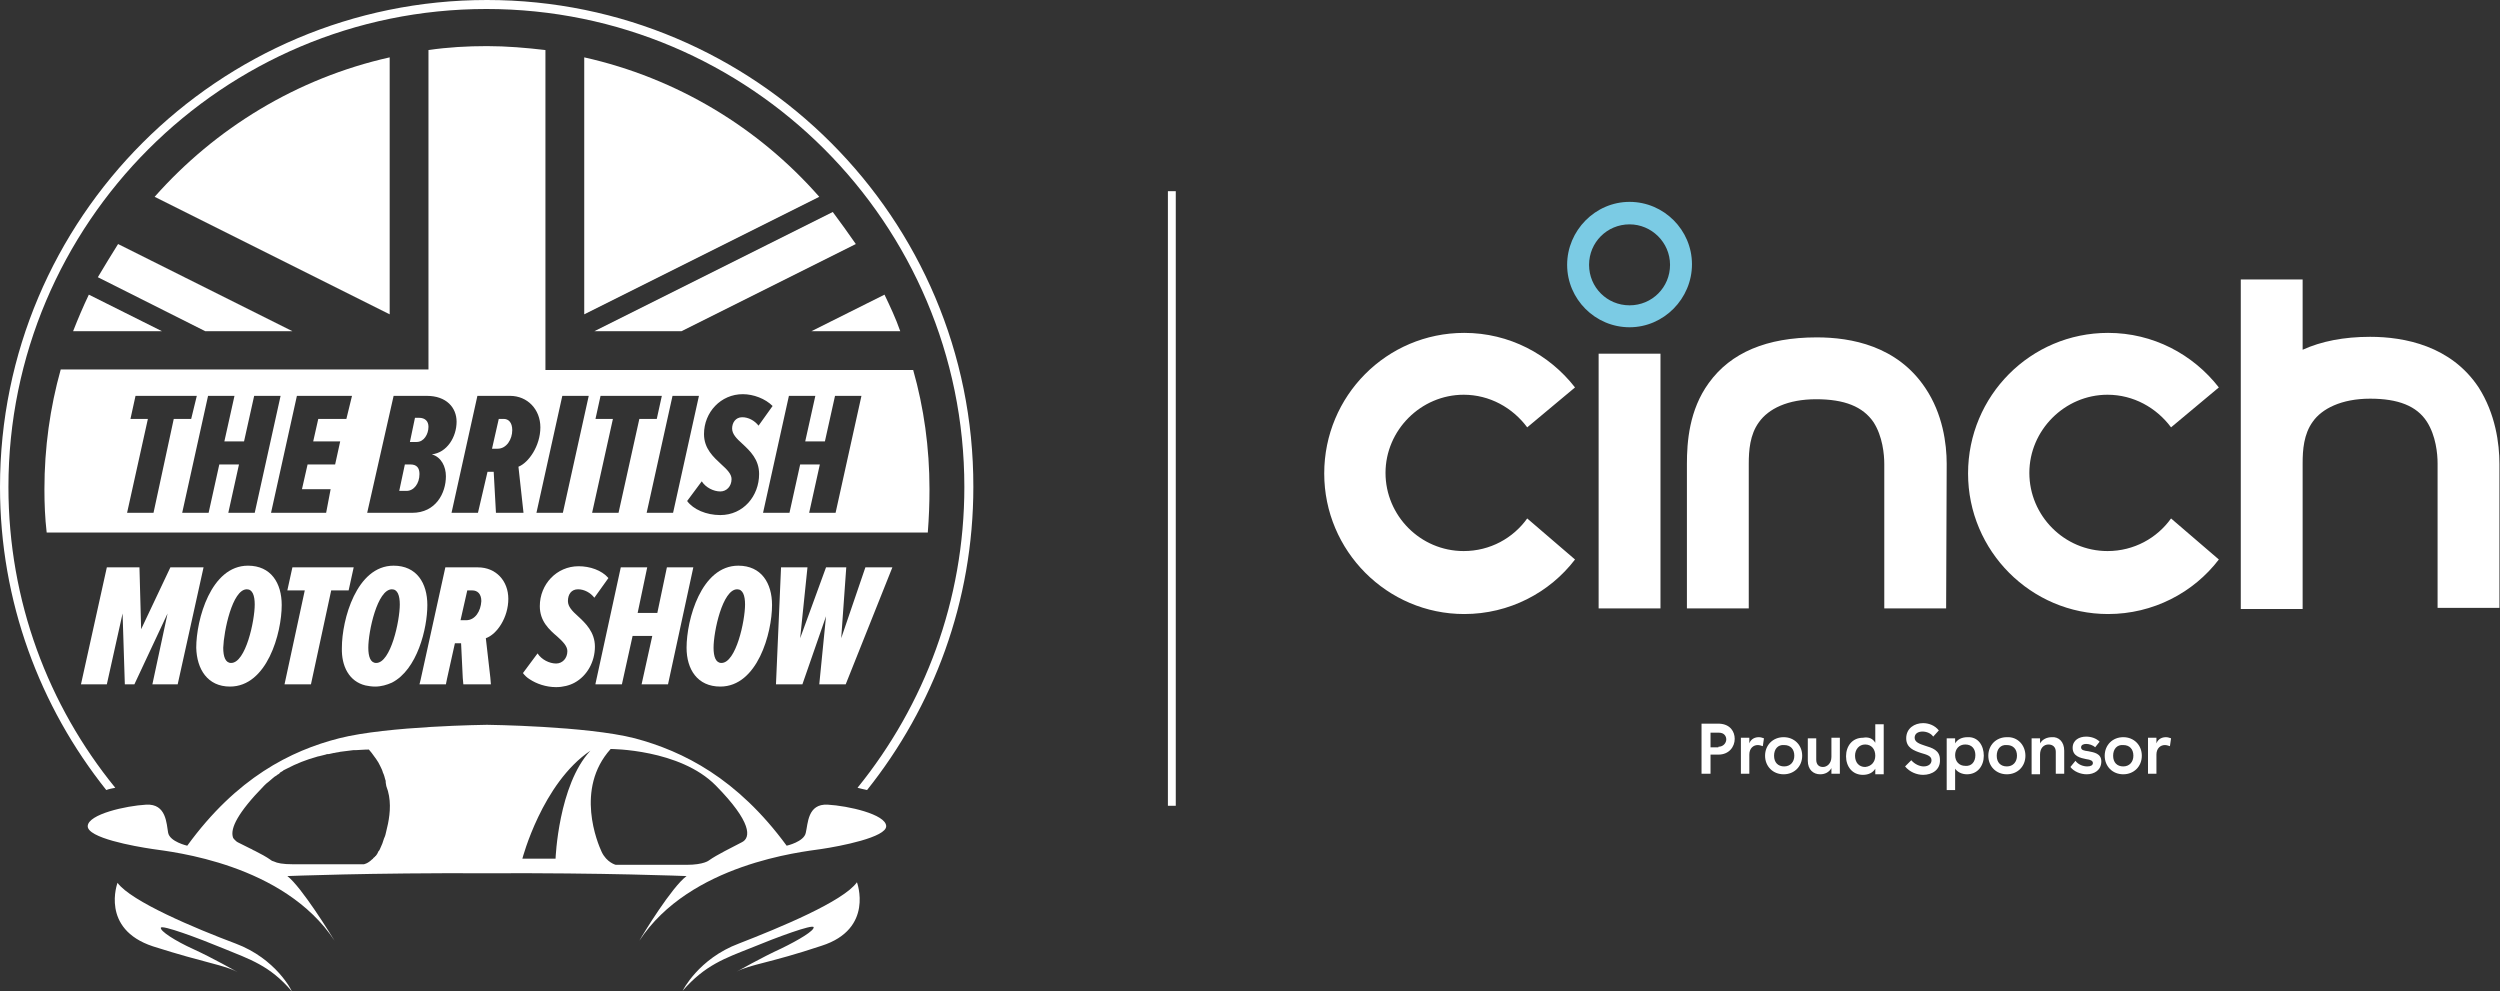 <?xml version="1.0" encoding="utf-8"?>
<!-- Generator: Adobe Illustrator 25.3.1, SVG Export Plug-In . SVG Version: 6.00 Build 0)  -->
<svg version="1.1" id="Layer_1" xmlns="http://www.w3.org/2000/svg" xmlns:xlink="http://www.w3.org/1999/xlink" x="0px" y="0px"
	 viewBox="0 0 444.6 176.3" style="enable-background:new 0 0 444.6 176.3;" xml:space="preserve">
<rect x="0" y="0" width="444.6" height="176.3" fill="#333333" stroke="none"/>
<style type="text/css">
	.st0{fill:#FFFFFF;}
	.st1{fill:#7BCBE4;}
</style>
<rect x="207.7" y="34" class="st0" width="1.4" height="109.3"/>
<path class="st0" d="M308.5,131.4c0,1.4-1,2.8-2.9,2.8h-1.4v3.4h-1.6v-8.9h3.2C307.7,128.8,308.5,130.1,308.5,131.4z M305.6,132.8
	c0.9,0,1.4-0.7,1.4-1.3c0-0.6-0.4-1.2-1.3-1.2h-1.5v2.6H305.6z"/>
<path class="st0" d="M313.5,132.7c-0.3-0.1-0.6-0.2-0.9-0.2c-0.8,0-1.5,0.6-1.5,1.7v3.4h-1.5v-6.4h1.5v1c0.3-0.8,1-1.1,1.7-1.1
	c0.3,0,0.6,0.1,0.9,0.2L313.5,132.7z"/>
<path class="st0" d="M320.5,134.4c0,1.9-1.4,3.3-3.3,3.3s-3.3-1.4-3.3-3.3c0-1.9,1.4-3.3,3.3-3.3S320.5,132.5,320.5,134.4z
	 M315.5,134.4c0,1.2,0.7,1.9,1.8,1.9c1.1,0,1.8-0.8,1.8-1.9c0-1.2-0.7-1.9-1.8-1.9C316.2,132.4,315.5,133.2,315.5,134.4z"/>
<path class="st0" d="M321.5,135.3v-4h1.5v3.8c0,0.9,0.5,1.3,1.2,1.3c0.7,0,1.5-0.6,1.5-1.8v-3.4h1.5v6.4h-1.5v-1
	c-0.4,0.7-1.1,1.1-2,1.1C322.5,137.7,321.5,136.9,321.5,135.3z"/>
<path class="st0" d="M333.5,132.1v-3.3h1.5v8.9h-1.5v-1c-0.4,0.7-1.2,1.1-2.2,1.1c-1.9,0-3-1.5-3-3.3s1.1-3.3,3-3.3
	C332.4,131,333.1,131.4,333.5,132.1z M333.5,134.4c0-1.2-0.7-2-1.8-2c-1.1,0-1.8,0.9-1.8,2c0,1.2,0.7,2,1.8,2
	C332.8,136.3,333.5,135.5,333.5,134.4z"/>
<path class="st0" d="M342,137.8c-1.1,0-2.4-0.5-3.2-1.5l1.1-1.1c0.6,0.7,1.5,1.1,2.2,1.1c0.8,0,1.4-0.4,1.4-1.1c0-0.8-0.9-1-1.9-1.3
	c-1.2-0.4-2.6-0.9-2.6-2.6c0-1.8,1.5-2.7,3-2.7c1,0,2.1,0.4,2.8,1.3l-1,1.1c-0.4-0.6-1.2-0.9-1.9-0.9c-0.7,0-1.4,0.3-1.4,1.1
	c0,0.8,0.9,1.1,1.8,1.4c1.3,0.4,2.7,0.8,2.7,2.5C345.1,136.9,343.6,137.8,342,137.8z"/>
<path class="st0" d="M352.8,134.4c0,1.8-1.1,3.3-3,3.3c-0.9,0-1.7-0.4-2.1-1v3.8h-1.5v-9.2h1.5v0.9c0.4-0.7,1.2-1.1,2.2-1.1
	C351.8,131,352.8,132.6,352.8,134.4z M351.3,134.3c0-1.1-0.6-1.9-1.8-1.9c-1.1,0-1.8,0.8-1.8,1.9c0,1.1,0.7,1.9,1.8,1.9
	C350.6,136.3,351.3,135.5,351.3,134.3z"/>
<path class="st0" d="M360.2,134.4c0,1.9-1.4,3.3-3.3,3.3c-1.9,0-3.3-1.4-3.3-3.3c0-1.9,1.4-3.3,3.3-3.3
	C358.8,131,360.2,132.5,360.2,134.4z M355.1,134.4c0,1.2,0.7,1.9,1.8,1.9c1.1,0,1.8-0.8,1.8-1.9c0-1.2-0.7-1.9-1.8-1.9
	C355.8,132.4,355.1,133.2,355.1,134.4z"/>
<path class="st0" d="M367.1,133.5v4.1h-1.5v-3.9c0-0.9-0.6-1.3-1.3-1.3c-0.8,0-1.5,0.6-1.5,1.8v3.5h-1.5v-6.4h1.5v0.9
	c0.4-0.7,1.2-1.1,2.1-1.1C366.1,131,367.1,131.9,367.1,133.5z"/>
<path class="st0" d="M371.1,137.7c-1.1,0-2.3-0.5-2.9-1.3l0.9-1.1c0.5,0.7,1.4,1,2.1,1c0.6,0,1-0.2,1-0.6c0-0.4-0.4-0.6-1.2-0.7
	c-1-0.2-2.4-0.5-2.4-2c0-1.4,1.2-2,2.4-2c0.9,0,1.8,0.3,2.4,0.9l-0.8,1c-0.4-0.4-1.1-0.6-1.6-0.6c-0.5,0-0.9,0.2-0.9,0.6
	c0,0.5,0.5,0.6,1.3,0.7c1,0.2,2.3,0.4,2.3,1.8C373.7,137,372.4,137.7,371.1,137.7z"/>
<path class="st0" d="M380.9,134.4c0,1.9-1.4,3.3-3.3,3.3s-3.3-1.4-3.3-3.3c0-1.9,1.4-3.3,3.3-3.3S380.9,132.5,380.9,134.4z
	 M375.8,134.4c0,1.2,0.7,1.9,1.8,1.9c1.1,0,1.8-0.8,1.8-1.9c0-1.2-0.7-1.9-1.8-1.9C376.5,132.4,375.8,133.2,375.8,134.4z"/>
<path class="st0" d="M385.9,132.7c-0.3-0.1-0.6-0.2-0.9-0.2c-0.8,0-1.5,0.6-1.5,1.7v3.4H382v-6.4h1.5v1c0.3-0.8,1-1.1,1.7-1.1
	c0.3,0,0.6,0.1,0.9,0.2L385.9,132.7z"/>
<g>
	<path class="st1" d="M289.8,58.2c-6.1,0-11.1-5-11.1-11.1s5-11.2,11.1-11.2s11.1,5,11.1,11.1S295.9,58.2,289.8,58.2z M289.8,39.9
		c-4,0-7.2,3.2-7.2,7.2s3.2,7.2,7.2,7.2s7.2-3.2,7.2-7.2S293.7,39.9,289.8,39.9z"/>
	<path class="st0" d="M386.1,92.2c-2.5,3.5-6.6,5.8-11.3,5.8c-7.7,0-13.9-6.3-13.9-13.9s6.3-13.9,13.9-13.9c4.6,0,8.7,2.3,11.3,5.8
		l8.5-7.1c-4.6-5.9-11.7-9.7-19.7-9.7c-13.8,0-24.9,11.2-24.9,25s11.2,25,24.9,25c8,0,15.2-3.8,19.7-9.7L386.1,92.2z"/>
	<path class="st0" d="M271.6,92.2c-2.5,3.5-6.6,5.8-11.3,5.8c-7.7,0-13.9-6.3-13.9-13.9s6.3-13.9,13.9-13.9c4.6,0,8.7,2.3,11.3,5.8
		l8.5-7.1c-4.6-5.9-11.7-9.7-19.7-9.7c-13.8,0-24.9,11.2-24.9,25s11.2,25,24.9,25c8,0,15.2-3.8,19.7-9.7L271.6,92.2z"/>
	<rect x="284.3" y="62.9" class="st0" width="11" height="45.3"/>
	<path class="st0" d="M346.1,108.2h-11V82.5c0-1.7-0.3-4.9-1.9-7.4C331.3,72.3,328,71,323,71c-5.1,0-8.5,1.7-10.2,4.1
		c-1.6,2.2-1.8,5-1.8,7.4v25.7h-11V82.5c0-3.9,0.4-9.6,3.9-14.4c3.9-5.4,10.3-8.1,19.2-8.1c6.1,0,14.3,1.5,19.3,9
		c3.1,4.6,3.8,9.9,3.8,13.5L346.1,108.2L346.1,108.2z"/>
	<path class="st0" d="M440.8,68.9c-4.9-7.4-13.2-9-19.3-9c-4.7,0-8.7,0.8-12,2.3V49.7h-11v32.8v0.2v25.6h11V82.6v-0.2
		c0-2.4,0.2-5.2,1.8-7.4c1.6-2.3,5.1-4.1,10.2-4.1c5,0,8.3,1.3,10.1,4.1c1.6,2.5,1.9,5.7,1.9,7.4v25.7h11V82.5
		C444.5,78.9,443.8,73.6,440.8,68.9z"/>
</g>
<g>
	<path class="st0" d="M20.5,140.1c-11.9-14.6-19-33.2-19-53.5c0-46.9,38.1-85,85-85s85,38.1,85,85c0,20.2-7.1,38.8-19,53.5
		c0.5,0.1,1.1,0.3,1.7,0.4c11.8-14.8,18.9-33.5,18.9-53.9C173.2,38.8,134.3,0,86.6,0C38.8,0,0,38.8,0,86.6
		c0,20.4,7.1,39.1,18.9,53.9C19.4,140.3,20,140.2,20.5,140.1z"/>
	<path class="st0" d="M41.9,167.8c-7.2-2.7-18.6-7.5-21-10.8c0,0-3.1,8.2,6.3,11.3c9.4,3,12.7,3.3,15.1,4.6c0,0-4.6-2.6-7.9-4.1
		c-3.3-1.5-5.9-3.2-5.8-3.8s6.6,1.8,11.2,3.7s8.2,3,12.1,7.6C51.9,176.2,49.1,170.5,41.9,167.8z"/>
	<path class="st0" d="M147.2,143.1c-3.6-0.2-3.5,3.4-3.9,5c-0.3,1.6-3.4,2.3-3.4,2.3c-8.8-12-18.4-16.8-27-19.1
		c-8.6-2.2-26.3-2.4-26.3-2.4s-17.7,0.2-26.3,2.4s-18.2,7-27,19.1c0,0-3.1-0.7-3.4-2.3s-0.3-5.2-3.9-5s-10.3,1.7-10.4,3.8
		c-0.1,2.1,8.2,3.6,11.6,4.1s23.3,2.6,32.3,16.3c-0.6-1-5.9-9.6-8.4-11.5c0,0,14.7-0.6,35.5-0.5c20.8-0.1,35.5,0.5,35.5,0.5
		c-2.6,1.9-7.8,10.4-8.4,11.5c9-13.7,28.9-15.8,32.3-16.3s11.7-2.1,11.6-4.1C157.5,144.8,150.8,143.3,147.2,143.1z M69,146.5
		c-0.1,0.4-0.2,0.9-0.3,1.3c-0.1,0.5-0.2,0.9-0.4,1.3c-0.1,0.2-0.1,0.4-0.2,0.6c-0.1,0.4-0.3,0.7-0.4,1c-0.1,0.2-0.2,0.5-0.3,0.6
		l-0.1,0.1c-0.1,0.2-0.2,0.5-0.4,0.7c0,0.1-0.1,0.1-0.2,0.2c0,0.1-0.1,0.1-0.2,0.2l-0.1,0.1c-0.1,0.1-0.1,0.2-0.2,0.2
		c-0.8,0.8-1.5,0.9-1.5,0.9s-9.4,0-12.6,0c-1.8,0-2.8-0.2-3.4-0.5c-0.1,0-0.2-0.1-0.3-0.1l0,0c-0.2-0.1-0.3-0.2-0.3-0.2l0,0
		c-0.7-0.5-1.8-1.1-2.8-1.6c-0.3-0.1-0.5-0.3-0.8-0.4c-0.8-0.4-1.6-0.8-2.2-1.1c-0.2-0.1-0.3-0.2-0.4-0.3s-0.2-0.2-0.3-0.3l0,0
		c-0.1-0.1-0.2-0.3-0.2-0.4c-0.4-1.5,0.8-4.2,5.6-9.1l0,0c0.2-0.2,0.5-0.5,0.8-0.7c0.2-0.2,0.5-0.4,0.7-0.6c0.2-0.2,0.5-0.4,0.7-0.5
		l0.1-0.1c0.2-0.1,0.4-0.2,0.5-0.4c0.2-0.1,0.3-0.2,0.5-0.3l0.1-0.1c0.2-0.1,0.4-0.2,0.6-0.3c1.7-0.9,3.5-1.6,5.3-2.1
		c0.1,0,0.2-0.1,0.4-0.1c0.4-0.1,0.8-0.2,1.2-0.3c0.2-0.1,0.4-0.1,0.6-0.1c0.3-0.1,0.6-0.1,0.9-0.2h0.1c0.3-0.1,0.7-0.1,1-0.2
		c0.9-0.1,1.7-0.2,2.4-0.3c0.2,0,0.3,0,0.5,0c1.3-0.1,2.1-0.1,2.2-0.1c0.2,0.2,0.3,0.4,0.5,0.6l0,0c0.3,0.4,0.6,0.8,0.8,1.1
		c0.3,0.4,0.5,0.8,0.7,1.2s0.4,0.8,0.5,1.2c0.2,0.4,0.3,0.8,0.4,1.2c0.1,0.2,0.1,0.4,0.1,0.6c0,0.2,0.1,0.4,0.1,0.6
		C69.6,142.1,69.4,144.5,69,146.5z M92.9,152.7c0,0,3.5-13.4,12.1-19.2c-5.7,6.1-6.2,19.2-6.2,19.2H92.9z M131.9,149.8
		c-1.7,0.9-4.4,2.2-5.8,3.2c0,0-0.9,0.8-4,0.8c-3.2,0-12.6,0-12.6,0s-1.6-0.4-2.5-2.3c-0.7-1.5-4.8-11.2,1.6-18.3
		c0,0,12.3,0,18.7,6.5C133.7,146.2,133.6,149,131.9,149.8z"/>
	<path class="st0" d="M131.4,167.8c-7.2,2.7-10,8.4-10,8.4c4-4.6,7.6-5.8,12.1-7.6c4.6-1.9,11.1-4.3,11.2-3.7
		c0.1,0.6-2.5,2.2-5.8,3.8c-3.3,1.5-7.9,4.1-7.9,4.1c2.4-1.3,5.8-1.5,15.1-4.6c9.4-3,6.3-11.3,6.3-11.3
		C150,160.3,138.6,165,131.4,167.8z"/>
	<polygon class="st0" points="31.6,121.7 36.2,100.9 30.3,100.9 25.1,111.9 24.8,100.9 19,100.9 14.4,121.7 19,121.7 21.8,109.1 
		22.2,121.7 23.9,121.7 29.8,109.1 27.1,121.7 	"/>
	<path class="st0" d="M40.9,122.1c6.6,0,9.2-9.5,9.2-14.5c0-3.9-1.9-7-6-7c-6.6,0-9.2,9.6-9.2,14.6C35,119,36.9,122.1,40.9,122.1z
		 M43.9,104.8c1,0,1.4,1.1,1.4,2.7c0,2.9-1.6,10.4-4.2,10.4c-1,0-1.4-1.1-1.4-2.7C39.8,112.3,41.3,104.8,43.9,104.8z"/>
	<polygon class="st0" points="55.3,121.7 58.9,105 62,105 62.9,100.9 52,100.9 51.1,105 54.2,105 50.6,121.7 	"/>
	<path class="st0" d="M65,121.9c0.5,0.1,1.1,0.2,1.7,0.2c1.1,0,2.1-0.3,3-0.7c4.5-2.3,6.3-9.6,6.3-13.8c0-3.9-1.9-7-6-7
		c-6.6,0-9.2,9.6-9.2,14.6C60.7,118.5,62.1,121.2,65,121.9z M69.7,104.8c1,0,1.4,1.1,1.4,2.7c0,2.9-1.6,10.4-4.2,10.4
		c-1,0-1.4-1.1-1.4-2.7C65.5,112.3,67.1,104.8,69.7,104.8z"/>
	<path class="st0" d="M90.4,106.5c0-3.2-2.2-5.6-5.4-5.6h-5.8l-4.4,20l-0.2,0.8h4.7l0.2-1l1.4-6.3H82l0.3,6.2l0.1,1.1h4.9l-0.1-1.2
		l-0.8-7C88.4,112.8,90.4,109.8,90.4,106.5z M82.9,110.3h-1l1.2-5.3H84c0.9,0,1.6,0.6,1.6,1.9C85.5,108.7,84.5,110.3,82.9,110.3z"/>
	<path class="st0" d="M102.8,104.8c1.1,0,2.2,0.6,2.9,1.5l2.5-3.5c-1.2-1.4-3.3-2.1-5.3-2.1c-3.9,0-6.9,3.2-6.9,7.1
		c0,2.7,1.7,4.2,3.1,5.4c1,0.9,1.8,1.7,1.8,2.6c0,1.3-0.9,2.2-2,2.2c-1.2,0-2.6-0.7-3.3-1.8l-2.6,3.5c0.3,0.4,0.7,0.8,1.2,1.1
		c1.2,0.8,2.9,1.4,4.7,1.4c1.2,0,2.4-0.3,3.3-0.8c2.2-1.2,3.6-3.7,3.6-6.4c0-2.6-1.7-4.2-3-5.4c-1-0.9-1.8-1.7-1.8-2.7
		C101,105.7,101.6,104.8,102.8,104.8z"/>
	<polygon class="st0" points="118.8,121.7 123.3,100.9 118.6,100.9 116.9,109 113.4,109 115.1,100.9 110.4,100.9 105.9,121.6 
		105.9,121.7 110.6,121.7 112.5,113.1 116,113.1 114.1,121.7 	"/>
	<path class="st0" d="M128.1,122.1c6.6,0,9.2-9.5,9.2-14.5c0-3.9-1.9-7-6-7c-6.6,0-9.2,9.6-9.2,14.6
		C122.1,119,124,122.1,128.1,122.1z M131.1,104.8c1,0,1.4,1.1,1.4,2.7c0,2.9-1.6,10.4-4.2,10.4c-1,0-1.4-1.1-1.4-2.7
		C126.9,112.3,128.5,104.8,131.1,104.8z"/>
	<polygon class="st0" points="150.4,121.7 158.7,100.9 153.9,100.9 149.6,113.5 150.5,100.9 146.9,100.9 142.3,113.5 143.6,100.9 
		138.9,100.9 138,121.7 142.7,121.7 146.9,109.6 145.7,121.7 	"/>
	<path class="st0" d="M157.3,52.4l-13,6.5h15.8C159.3,56.6,158.3,54.5,157.3,52.4z"/>
	<path class="st0" d="M13,58.9h15.8l-13-6.5C14.8,54.5,13.9,56.6,13,58.9z"/>
	<path class="st0" d="M69.3,10.2c-16.5,3.7-31,12.6-41.8,24.8l41.8,20.9V10.2z"/>
	<path class="st0" d="M103.9,10.2v45.7L145.7,35C134.9,22.7,120.4,13.9,103.9,10.2z"/>
	<path class="st0" d="M17.4,49.3l19.1,9.6H52L21,43.4C19.8,45.3,18.6,47.3,17.4,49.3z"/>
	<path class="st0" d="M105.7,58.9h15.5l31-15.5c-1.3-1.9-2.7-3.8-4.1-5.7L105.7,58.9z"/>
	<path class="st0" d="M73,82.6h-1l-1,4.7h1.3c1.3,0,2.3-1.3,2.3-3C74.6,83.2,74.1,82.6,73,82.6z"/>
	<path class="st0" d="M74.5,74.3h-0.7l-0.9,4.3h1.2c1.3,0,2.1-1.4,2.1-2.7C76.2,74.9,75.6,74.3,74.5,74.3z"/>
	<path class="st0" d="M89.6,74.5h-0.9l-1.2,5.3h1c1.6,0,2.6-1.7,2.6-3.3C91.1,75.1,90.4,74.5,89.6,74.5z"/>
	<path class="st0" d="M165.3,87c0-7.4-1-14.5-2.9-21.2H97V8.9c-3.4-0.4-6.9-0.7-10.4-0.7s-7,0.2-10.4,0.7v56.8H10.8
		C8.9,72.5,7.9,79.6,7.9,87c0,2.6,0.1,5.1,0.4,7.7H165C165.2,92.1,165.3,89.6,165.3,87z M27.3,91.2h-4.7l3.7-16.7h-3.1l0.9-4.1H35
		l-1,4.1h-3.1L27.3,91.2z M40.6,91.2l1.9-8.6H39l-1.9,8.6h-4.7L37,70.4h4.7l-1.8,8.1h3.5l1.8-8.1h4.7l-4.6,20.8H40.6z M61.6,74.5h-5
		l-0.9,4h4.8l-0.9,4.1h-4.9l-1,4.4h5.1L58,91.2h-9.8l4.6-20.8h9.8L61.6,74.5z M79.3,84.7c0,3-1.8,6.5-6,6.5h-8L70,70.4h5.9
		c3.5,0,5.3,2.1,5.3,4.6c0,2.7-1.7,5.5-4.4,5.8C78.5,81.3,79.3,83,79.3,84.7z M93.1,91.2h-4.9l-0.4-7.3h-1.1L85,91.2h-4.7l4.6-20.8
		h5.8c3.1,0,5.4,2.4,5.4,5.6c0,3.3-2.1,6.3-3.9,7L93.1,91.2z M100.1,91.2h-4.7l4.6-20.8h4.7L100.1,91.2z M110,91.2h-4.7l3.7-16.7
		h-3.1l0.9-4.1h10.9l-0.9,4.1h-3.1L110,91.2z M115,91.2l4.6-20.8h4.7l-4.6,20.8H115z M128.1,91.6c-2.5,0-4.8-1-5.9-2.5l2.6-3.5
		c0.7,1.1,2.1,1.8,3.3,1.8c1.1,0,2-0.9,2-2.2c0-0.9-0.8-1.7-1.8-2.6c-1.4-1.3-3.1-2.8-3.1-5.4c0-3.9,3-7.1,6.9-7.1
		c1.9,0,4,0.8,5.3,2.1l-2.5,3.5c-0.7-0.9-1.8-1.5-2.9-1.5c-1.2,0-1.8,1-1.8,2s0.8,1.8,1.8,2.7c1.4,1.3,3,2.8,3,5.4
		C135,88.2,132.2,91.6,128.1,91.6z M148.6,91.2h-4.7l1.9-8.6h-3.5l-1.9,8.6h-4.7l4.6-20.8h4.7l-1.8,8.1h3.5l1.8-8.1h4.7L148.6,91.2z
		"/>
</g>
</svg>
